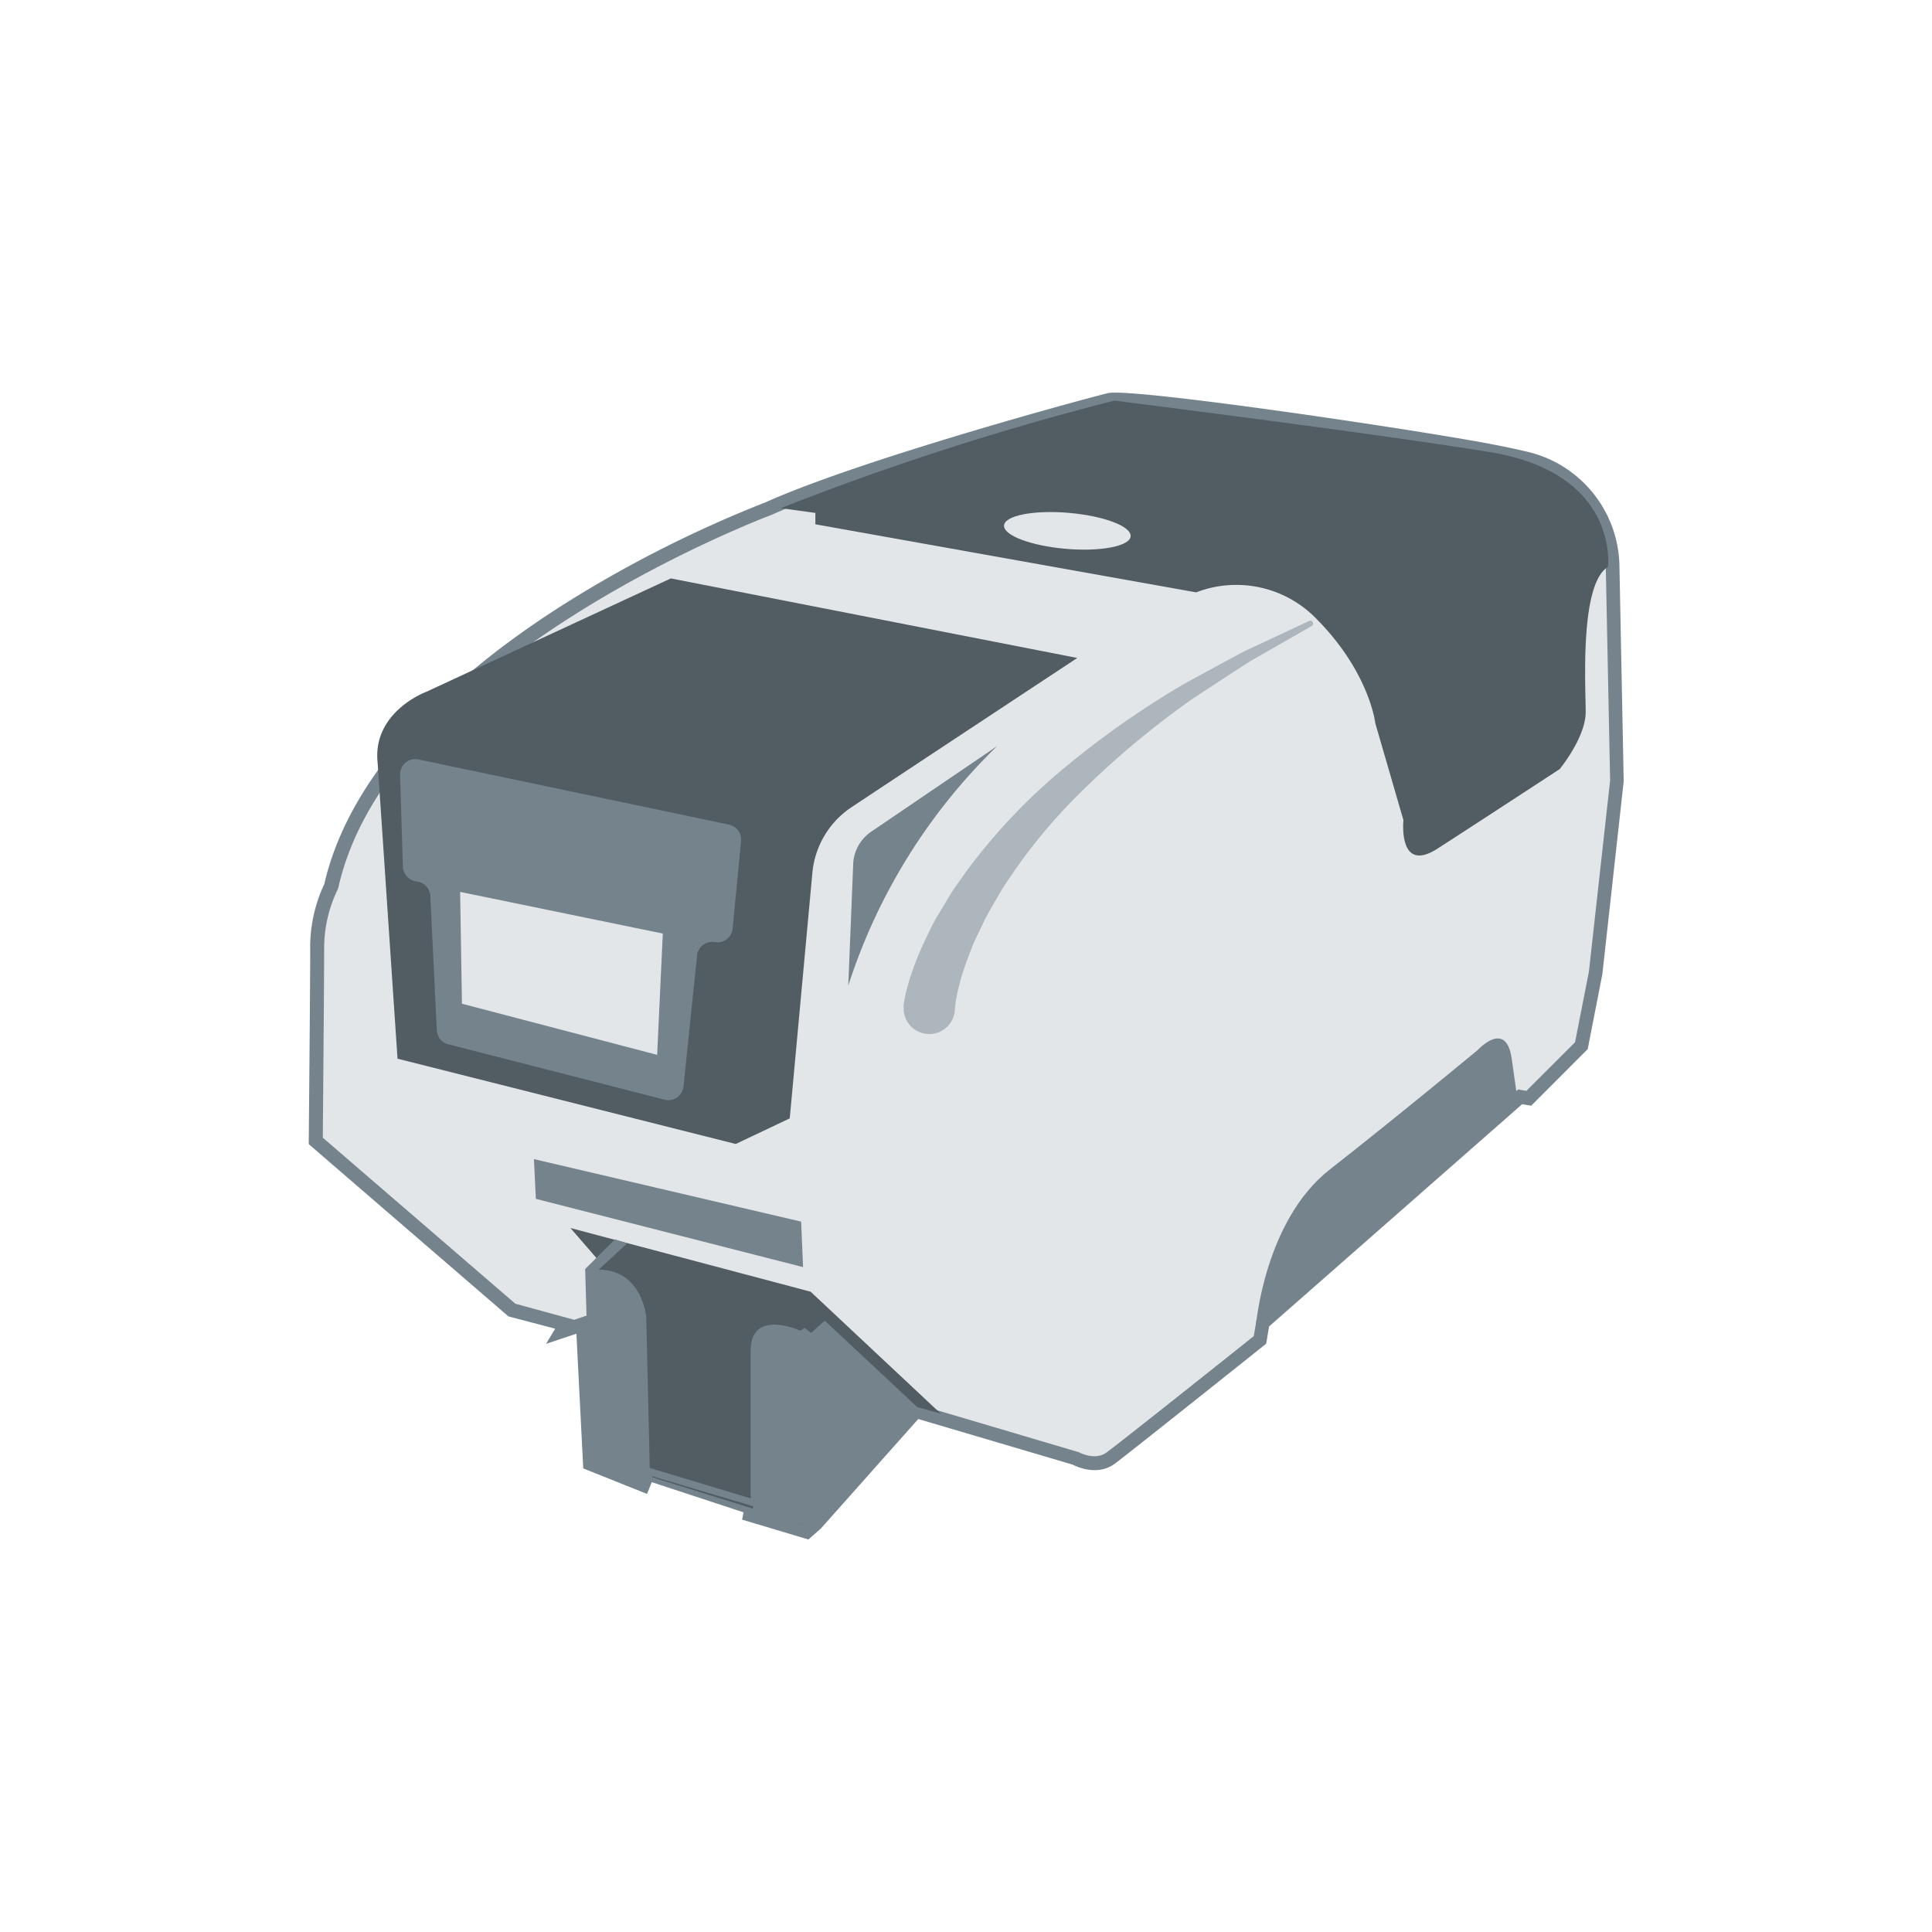 <svg id="Layer_1" data-name="Layer 1" xmlns="http://www.w3.org/2000/svg" viewBox="0 0 212 212"><defs><style>.cls-1{fill:#e3e6e8;}.cls-2{fill:#75838c;}.cls-3{fill:#525d63;}.cls-4{fill:#acb6bc;}</style></defs><title>Artboard 86 copy 251</title><path class="cls-1" d="M84.33,55.82S42.07,71.41,36.3,97.3a15.35,15.35,0,0,0-1.56,6.86c0,4.05-.16,21.05-.16,21.05L56.1,143.77,62,145.33l-.47.78,2.34-.78.78,15.28,5.93,2.34.47-1.25,11.38,3.74-.16.78,6.24,1.87,1.09-.94,10.92-12.32L118,160s2.18,1.25,3.9,0S138.28,147,138.28,147l.31-1.87,28.23-24.79.94.16,5.77-5.77,1.56-8,2.34-21.05L177,62a12.33,12.33,0,0,0-9.48-11.75c-1.2-.29-2.55-.58-4.08-.86C150.5,47,122,43.22,121.91,43.81,121.91,43.81,95.55,50.83,84.33,55.82Z"/><path class="cls-2" d="M88.71,168.93l-7.28-2.18.16-.8-10.07-3.31L71,163.93,64,161.13l-.75-14.78-3.33,1.11,1-1.66-5.13-1.35-21.91-18.9v-.35c0-.17.16-17,.16-21A16.24,16.24,0,0,1,35.59,97c1.71-7.52,7.7-18.94,26.49-30.82A132.6,132.6,0,0,1,84,55.12c11.16-5,37.41-12,37.67-12v0c3.1-.49,32.81,3.89,41.81,5.58,1.47.28,2.85.57,4.11.87A13.09,13.09,0,0,1,177.7,62l.47,23.73-2.34,21.15-1.61,8.24-6.2,6.21-1-.16-27.76,24.38-.32,1.89-.22.18c-.6.48-14.69,11.72-16.4,13-1.89,1.38-4.15.34-4.63.09l-16.93-5-10.67,12Zm-5.55-3.23,5.19,1.56.74-.64L100.3,154l18.08,5.35s1.79,1,3.08,0c1.57-1.14,14.27-11.26,16.12-12.74l.31-1.85,28.69-25.21.91.15,5.34-5.33,1.52-7.73,2.33-21L176.2,62a11.59,11.59,0,0,0-8.91-11c-1.24-.3-2.6-.58-4-.85-13-2.45-38.5-5.76-41-5.66l-.14,0c-.26.07-26.43,7.06-37.47,12l0,0c-.42.16-41.94,15.75-47.56,40.94l-.08.2a14.77,14.77,0,0,0-1.47,6.5c0,3.69-.13,18.26-.15,20.71l21.13,18.22L63,144.82l1.55-.52.81,15.79L70.17,162l.45-1.21,12.7,4.17Z"/><path class="cls-3" d="M41.44,83.73l2.18,32.44,37.11,9.36,5.93-2.81,2.5-27.13a9.75,9.75,0,0,1,4.05-6.86c3.74-2.5,25-16.53,25-16.53l-44.6-8.73L46.74,75.93S40.82,78.12,41.44,83.73Z"/><path class="cls-3" d="M85.68,55.76l3.79.52v1.25L131.26,65a12.24,12.24,0,0,1,13.1,2.81c5.93,5.93,6.55,11.54,6.55,11.54L154,90s-.62,5.93,3.74,3.12,13.41-8.73,13.41-8.73S174,80.92,174,78.12s-.68-14,2.44-15.91c0,0,1.31-10.21-12.84-12.58-12.11-2-41.32-5.67-41.32-5.67A305.73,305.73,0,0,0,85.68,55.76Z"/><path class="cls-2" d="M137.81,145.48s.94-11.54,8.11-17.15,16.22-13.1,16.22-13.1,3.12-3.43,3.74.94l.62,4.37Z"/><polygon class="cls-3" points="65.42 138.01 62.59 134.75 88.95 141.74 103.24 155.13 100.41 154.33 88.33 167.32 69.61 161.49 65.06 139.8 65.42 138.01"/><path class="cls-2" d="M64.21,139.25l.62,21.21.47.78L70.91,163l.7-1,11,3.27.08.47,6.71,1.87.78-.39-.08-.55,11-11.85-10.6-9.9L89,146.26l-.7-.55-.47.31s-5.46-2.5-5.46,2.18v16.22L71.3,161.08l-.39-16.61s-.47-5.15-5.22-5.15l3.12-2.88L67.48,136Z"/><polygon class="cls-2" points="58.59 127.19 58.8 131.55 88.12 139.04 87.91 134.05 58.59 127.19"/><ellipse class="cls-1" cx="117.13" cy="58.26" rx="1.98" ry="6.97" transform="translate(49.01 169.94) rotate(-85.07)"/><path class="cls-2" d="M43.9,85l.31,10.1a1.67,1.67,0,0,0,1.32,1.58l.38.08a1.67,1.67,0,0,1,1.31,1.55l.71,14.75a1.67,1.67,0,0,0,1.25,1.53l23.76,6.08A1.67,1.67,0,0,0,75,119.24l1.49-14.39a1.67,1.67,0,0,1,1.95-1.47h0a1.67,1.67,0,0,0,1.95-1.48l.93-9.62A1.67,1.67,0,0,0,80,90.49L45.9,83.33A1.67,1.67,0,0,0,43.9,85Z"/><polygon class="cls-1" points="50.49 97.87 50.69 110.14 72.11 115.75 72.73 102.44 50.49 97.87"/><path class="cls-2" d="M109.43,81.86l-13.8,9.38a4.54,4.54,0,0,0-2,3.39l-.55,13.53A63.91,63.91,0,0,1,109.43,81.86Z"/><path class="cls-4" d="M99.15,110.32a16.12,16.12,0,0,1,.5-2.29c.18-.7.43-1.35.65-2a37,37,0,0,1,1.65-3.78c.56-1.25,1.32-2.37,2-3.55s1.49-2.23,2.26-3.32A64.27,64.27,0,0,1,117.11,84a98.22,98.22,0,0,1,12.73-8.9c2.26-1.24,4.52-2.48,6.79-3.68l7-3.27a.31.31,0,0,1,.29.55h0l-6.64,3.8c-2.15,1.37-4.27,2.77-6.39,4.16a95.57,95.57,0,0,0-11.65,9.64,60.58,60.58,0,0,0-9.41,11.49q-.93,1.58-1.8,3.18c-.49,1.1-1.09,2.16-1.49,3.29a32.18,32.18,0,0,0-1.16,3.35c-.13.56-.3,1.12-.39,1.67a11.74,11.74,0,0,0-.21,1.47v0a2.81,2.81,0,0,1-5.62-.19C99.13,110.52,99.14,110.42,99.15,110.32Z"/></svg>